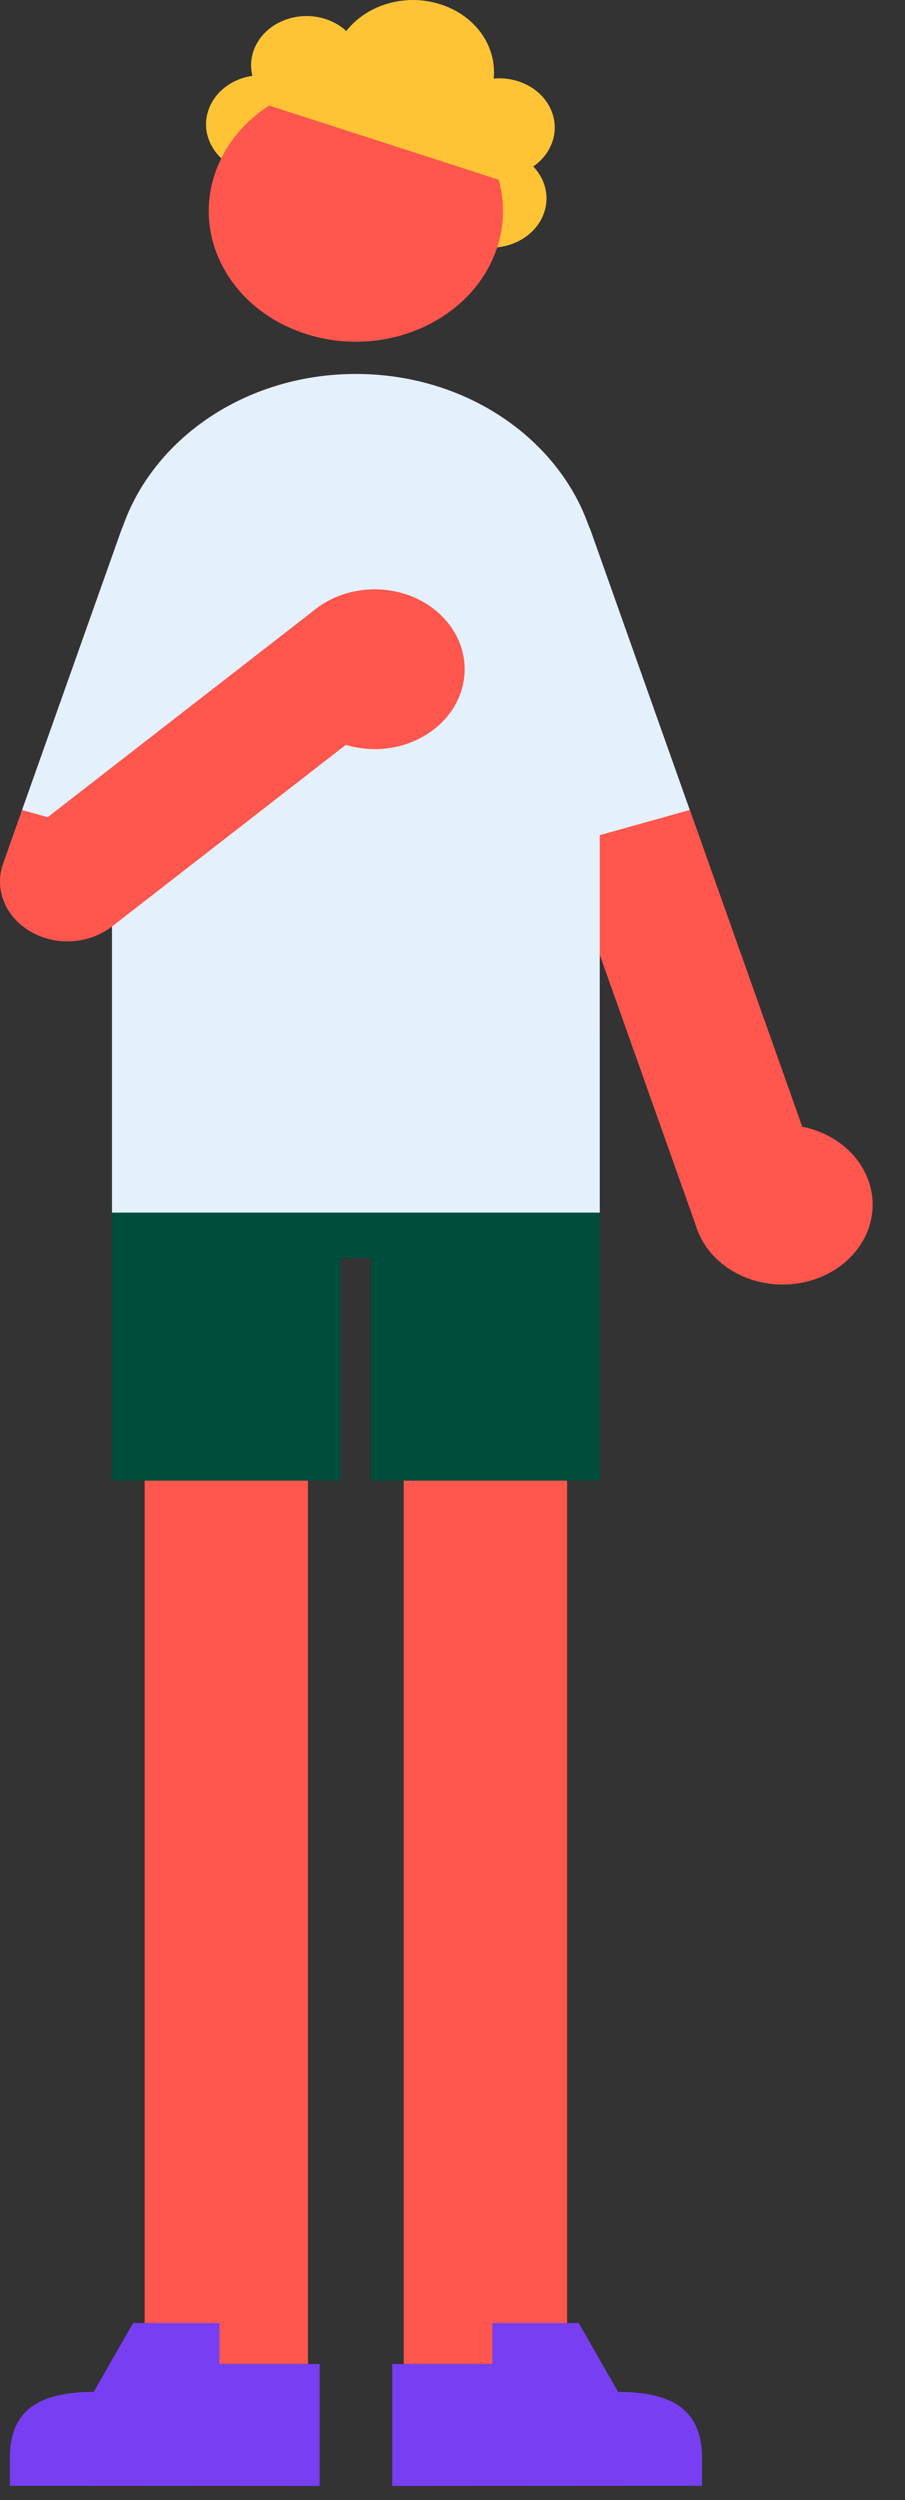 <?xml version="1.0" encoding="utf-8"?>
<svg xmlns="http://www.w3.org/2000/svg" fill="none" height="100%" overflow="visible" preserveAspectRatio="none" style="display: block;" viewBox="0 0 25 69" width="100%">
<rect x="0" y="0" width="25" height="69" fill="#333333" stroke="none"/>
<g id="Group 634334">
<path d="M8.507 40.863H3.995V65.246H8.507V40.863Z" fill="#FF564E" id="Vector"/>
<path d="M9.41 28.85H3.094V40.863H9.41V28.85Z" fill="#004D3C" id="Vector_2"/>
<path d="M6.063 65.247V64.115H3.677L2.589 66.016C0.897 66.016 0.272 66.66 0.272 67.853V68.608L8.829 68.612V65.248H6.063V65.247Z" fill="#773EF2" id="Vector_3"/>
<path d="M15.665 40.863H11.153V65.246H15.665V40.863Z" fill="#FF564E" id="Vector_4"/>
<path d="M16.57 28.85H10.253V40.863H16.57V28.85Z" fill="#004D3C" id="Vector_5"/>
<path d="M13.601 65.247V64.115H15.987L17.075 66.016C18.767 66.016 19.392 66.66 19.392 67.853V68.608L10.835 68.612V65.248H13.601V65.247Z" fill="#773EF2" id="Vector_6"/>
<path d="M9.831 34.729C9.721 34.729 9.609 34.726 9.499 34.721C9.389 34.717 9.278 34.709 9.169 34.699C9.06 34.689 8.949 34.677 8.84 34.662C8.732 34.648 8.622 34.631 8.515 34.612C8.407 34.593 8.299 34.571 8.193 34.547C8.087 34.523 7.98 34.496 7.875 34.468C7.77 34.44 7.665 34.409 7.562 34.376C7.459 34.344 7.355 34.307 7.254 34.271C7.153 34.234 7.052 34.194 6.953 34.152C6.854 34.111 6.754 34.067 6.658 34.021C6.561 33.975 6.465 33.927 6.371 33.877C6.277 33.827 6.182 33.775 6.091 33.721C6 33.667 5.909 33.61 5.82 33.553C5.732 33.495 5.644 33.434 5.56 33.372C5.474 33.311 5.39 33.246 5.308 33.181C5.226 33.115 5.145 33.047 5.067 32.978C4.989 32.909 4.913 32.837 4.839 32.764C4.765 32.692 4.692 32.617 4.622 32.541C4.553 32.465 4.485 32.388 4.419 32.309C4.354 32.231 4.29 32.15 4.23 32.069C4.169 31.988 4.11 31.905 4.054 31.821C3.998 31.738 3.943 31.652 3.891 31.566C3.84 31.48 3.79 31.392 3.743 31.304C3.697 31.217 3.652 31.127 3.61 31.037C3.568 30.947 3.529 30.855 3.492 30.764C3.455 30.673 3.419 30.579 3.388 30.486C3.355 30.393 3.326 30.299 3.299 30.204C3.272 30.11 3.248 30.014 3.226 29.919C3.205 29.823 3.185 29.726 3.169 29.63C3.152 29.533 3.139 29.436 3.127 29.339C3.116 29.241 3.108 29.143 3.103 29.045C3.097 28.947 3.094 28.848 3.094 28.75C3.094 28.653 3.097 28.553 3.103 28.456C3.108 28.359 3.116 28.26 3.127 28.163C3.139 28.066 3.152 27.968 3.169 27.871C3.185 27.775 3.205 27.678 3.226 27.582C3.248 27.487 3.272 27.391 3.299 27.297C3.326 27.203 3.355 27.108 3.388 27.015C3.419 26.922 3.455 26.829 3.492 26.737C3.529 26.645 3.568 26.554 3.61 26.464C3.652 26.374 3.697 26.285 3.743 26.196C3.79 26.109 3.84 26.021 3.891 25.935C3.943 25.849 3.998 25.763 4.054 25.68C4.11 25.597 4.169 25.514 4.23 25.433C4.29 25.351 4.354 25.27 4.419 25.192C4.485 25.113 4.553 25.035 4.622 24.96C4.692 24.884 4.765 24.81 4.839 24.737C4.913 24.664 4.989 24.593 5.067 24.523C5.145 24.454 5.226 24.386 5.308 24.32C5.39 24.255 5.474 24.19 5.56 24.128C5.644 24.067 5.732 24.007 5.82 23.948C5.909 23.891 6 23.834 6.091 23.78C6.182 23.727 6.277 23.674 6.371 23.624C6.465 23.574 6.561 23.526 6.658 23.48C6.754 23.435 6.854 23.39 6.953 23.349C7.052 23.308 7.153 23.268 7.254 23.231C7.355 23.193 7.459 23.158 7.562 23.125C7.665 23.092 7.77 23.061 7.875 23.033C7.98 23.005 8.087 22.979 8.193 22.955C8.299 22.931 8.407 22.909 8.515 22.89C8.622 22.871 8.732 22.853 8.84 22.839C8.949 22.824 9.06 22.812 9.169 22.802C9.278 22.792 9.389 22.785 9.499 22.78C9.719 22.77 9.943 22.77 10.163 22.78C10.273 22.785 10.384 22.792 10.493 22.802C10.603 22.812 10.714 22.824 10.822 22.839C10.93 22.853 11.04 22.871 11.148 22.89C11.255 22.909 11.363 22.931 11.47 22.955C11.575 22.979 11.683 23.005 11.787 23.033C11.892 23.061 11.998 23.092 12.1 23.125C12.203 23.158 12.307 23.193 12.408 23.231C12.509 23.268 12.61 23.308 12.71 23.349C12.809 23.39 12.908 23.435 13.005 23.48C13.101 23.526 13.198 23.574 13.291 23.624C13.385 23.674 13.48 23.727 13.571 23.78C13.662 23.834 13.754 23.891 13.842 23.948C13.93 24.007 14.018 24.067 14.103 24.128C14.188 24.19 14.273 24.255 14.354 24.32C14.437 24.386 14.517 24.454 14.595 24.523C14.673 24.593 14.75 24.664 14.824 24.737C14.898 24.81 14.971 24.884 15.04 24.96C15.11 25.035 15.178 25.113 15.243 25.192C15.308 25.27 15.372 25.351 15.433 25.433C15.493 25.514 15.553 25.597 15.609 25.68C15.665 25.763 15.72 25.849 15.771 25.935C15.822 26.021 15.872 26.109 15.919 26.196C15.965 26.285 16.01 26.374 16.053 26.464C16.094 26.554 16.134 26.645 16.171 26.737C16.208 26.829 16.243 26.922 16.274 27.015C16.307 27.108 16.337 27.203 16.363 27.297C16.39 27.391 16.414 27.487 16.436 27.582C16.458 27.678 16.477 27.775 16.494 27.871C16.51 27.968 16.524 28.066 16.535 28.163C16.546 28.26 16.554 28.359 16.56 28.456C16.565 28.553 16.569 28.653 16.569 28.75C16.569 28.848 16.565 28.947 16.56 29.045C16.554 29.143 16.546 29.241 16.535 29.339C16.524 29.436 16.51 29.533 16.494 29.63C16.477 29.726 16.458 29.823 16.436 29.919C16.414 30.014 16.39 30.11 16.363 30.204C16.337 30.299 16.307 30.393 16.274 30.486C16.243 30.579 16.208 30.673 16.171 30.764C16.134 30.855 16.094 30.947 16.053 31.037C16.01 31.127 15.965 31.217 15.919 31.304C15.872 31.392 15.822 31.48 15.771 31.566C15.72 31.652 15.665 31.738 15.609 31.821C15.553 31.905 15.493 31.988 15.433 32.069C15.372 32.15 15.308 32.231 15.243 32.309C15.178 32.388 15.11 32.465 15.04 32.541C14.971 32.617 14.898 32.692 14.824 32.764C14.75 32.837 14.673 32.909 14.595 32.978C14.517 33.047 14.437 33.115 14.354 33.181C14.273 33.246 14.188 33.311 14.103 33.372C14.018 33.434 13.93 33.495 13.842 33.553C13.754 33.61 13.662 33.667 13.571 33.721C13.48 33.775 13.385 33.827 13.291 33.877C13.198 33.927 13.101 33.975 13.005 34.021C12.908 34.067 12.809 34.111 12.71 34.152C12.61 34.194 12.509 34.234 12.408 34.271C12.307 34.307 12.203 34.344 12.1 34.376C11.998 34.409 11.892 34.44 11.787 34.468C11.683 34.496 11.575 34.523 11.47 34.547C11.363 34.571 11.255 34.593 11.148 34.612C11.04 34.631 10.93 34.648 10.822 34.662C10.714 34.677 10.603 34.689 10.493 34.699C10.384 34.709 10.273 34.717 10.163 34.721C10.053 34.726 9.941 34.729 9.831 34.729Z" fill="#004D3C" id="Vector_7"/>
<path d="M17.279 24.51C16.486 24.51 15.752 24.058 15.501 23.352L12.769 15.656C12.46 14.785 13.005 13.856 13.986 13.581C14.968 13.307 16.015 13.79 16.324 14.662L19.056 22.359C19.366 23.23 18.821 24.158 17.839 24.433C17.653 24.485 17.464 24.51 17.279 24.51Z" fill="#E4F0FB" id="Vector_8"/>
<path d="M19.057 22.354L15.502 23.348L19.253 33.911L22.808 32.917L19.057 22.354Z" fill="#FF564E" id="Vector_9"/>
<path d="M23.991 32.587C24.403 33.749 23.676 34.986 22.368 35.352C21.058 35.718 19.663 35.073 19.251 33.912C18.839 32.75 19.565 31.512 20.874 31.147C22.184 30.781 23.579 31.426 23.991 32.587Z" fill="#FF564E" id="Vector_10"/>
<path d="M16.568 20.807H3.094V33.468H16.568V20.807Z" fill="#E4F0FB" id="Vector_11"/>
<path d="M9.831 26.783C6.11 26.783 3.094 24.107 3.094 20.805V16.3C3.094 12.998 6.11 10.321 9.831 10.321C13.552 10.321 16.569 12.998 16.569 16.3V20.805C16.569 24.107 13.552 26.783 9.831 26.783Z" fill="#E4F0FB" id="Vector_12"/>
<path d="M2.386 24.509C2.2 24.509 2.012 24.485 1.826 24.433C0.844 24.158 0.299 23.229 0.608 22.358L3.34 14.662C3.65 13.791 4.696 13.307 5.678 13.581C6.66 13.855 7.205 14.784 6.896 15.655L4.164 23.352C3.913 24.058 3.179 24.509 2.386 24.509Z" fill="#E4F0FB" id="Vector_13"/>
<path d="M1.863 25.982C1.51 25.982 1.156 25.893 0.845 25.713C0.145 25.308 -0.165 24.538 0.087 23.831L0.61 22.357L1.318 22.554L8.72 16.81L11.174 19.3L3.091 25.573C2.742 25.843 2.304 25.982 1.864 25.982H1.863Z" fill="#FF564E" id="Vector_14"/>
<path d="M11.987 20.13C13.02 19.329 13.124 17.936 12.221 17.019C11.318 16.102 9.748 16.009 8.715 16.811C7.682 17.612 7.577 19.005 8.48 19.922C9.384 20.839 10.954 20.932 11.987 20.13Z" fill="#FF564E" id="Vector_15"/>
<g id="Group">
<path d="M8.66 3.897C8.372 4.601 7.493 4.965 6.699 4.708C5.905 4.452 5.495 3.672 5.784 2.968C6.072 2.263 6.951 1.9 7.745 2.156C8.539 2.412 8.949 3.192 8.66 3.897Z" fill="#FFC436" id="Vector_16"/>
<path d="M12.127 5.012C11.838 5.717 12.247 6.496 13.042 6.753C13.836 7.009 14.714 6.646 15.004 5.941C15.293 5.236 14.884 4.457 14.089 4.2C13.295 3.944 12.417 4.307 12.127 5.012Z" fill="#FFC436" id="Vector_17"/>
<path d="M13.649 7.059C12.881 8.93 10.549 9.895 8.441 9.214C6.332 8.532 5.245 6.463 6.012 4.592C6.78 2.721 9.112 1.757 11.22 2.438C13.329 3.119 14.416 5.188 13.649 7.059Z" fill="#FF564E" id="Vector_18"/>
<path d="M13.781 4.962C13.466 3.836 12.546 2.866 11.225 2.44C9.905 2.013 8.498 2.233 7.441 2.915L13.781 4.962Z" fill="#FFC436" id="Vector_19"/>
<path d="M9.905 2.266C9.616 2.97 8.738 3.334 7.944 3.078C7.15 2.821 6.74 2.042 7.029 1.337C7.317 0.632 8.196 0.269 8.99 0.525C9.784 0.781 10.194 1.561 9.905 2.266Z" fill="#FFC436" id="Vector_20"/>
<path d="M12.356 3.056C12.067 3.76 12.476 4.539 13.271 4.796C14.065 5.052 14.943 4.69 15.232 3.984C15.521 3.28 15.112 2.501 14.317 2.244C13.522 1.987 12.645 2.35 12.356 3.056Z" fill="#FFC436" id="Vector_21"/>
<path d="M13.511 2.666C13.089 3.696 11.804 4.228 10.643 3.853C9.481 3.477 8.882 2.338 9.305 1.307C9.728 0.277 11.012 -0.255 12.174 0.121C13.335 0.496 13.934 1.636 13.511 2.666Z" fill="#FFC436" id="Vector_22"/>
</g>
</g>
</svg>
